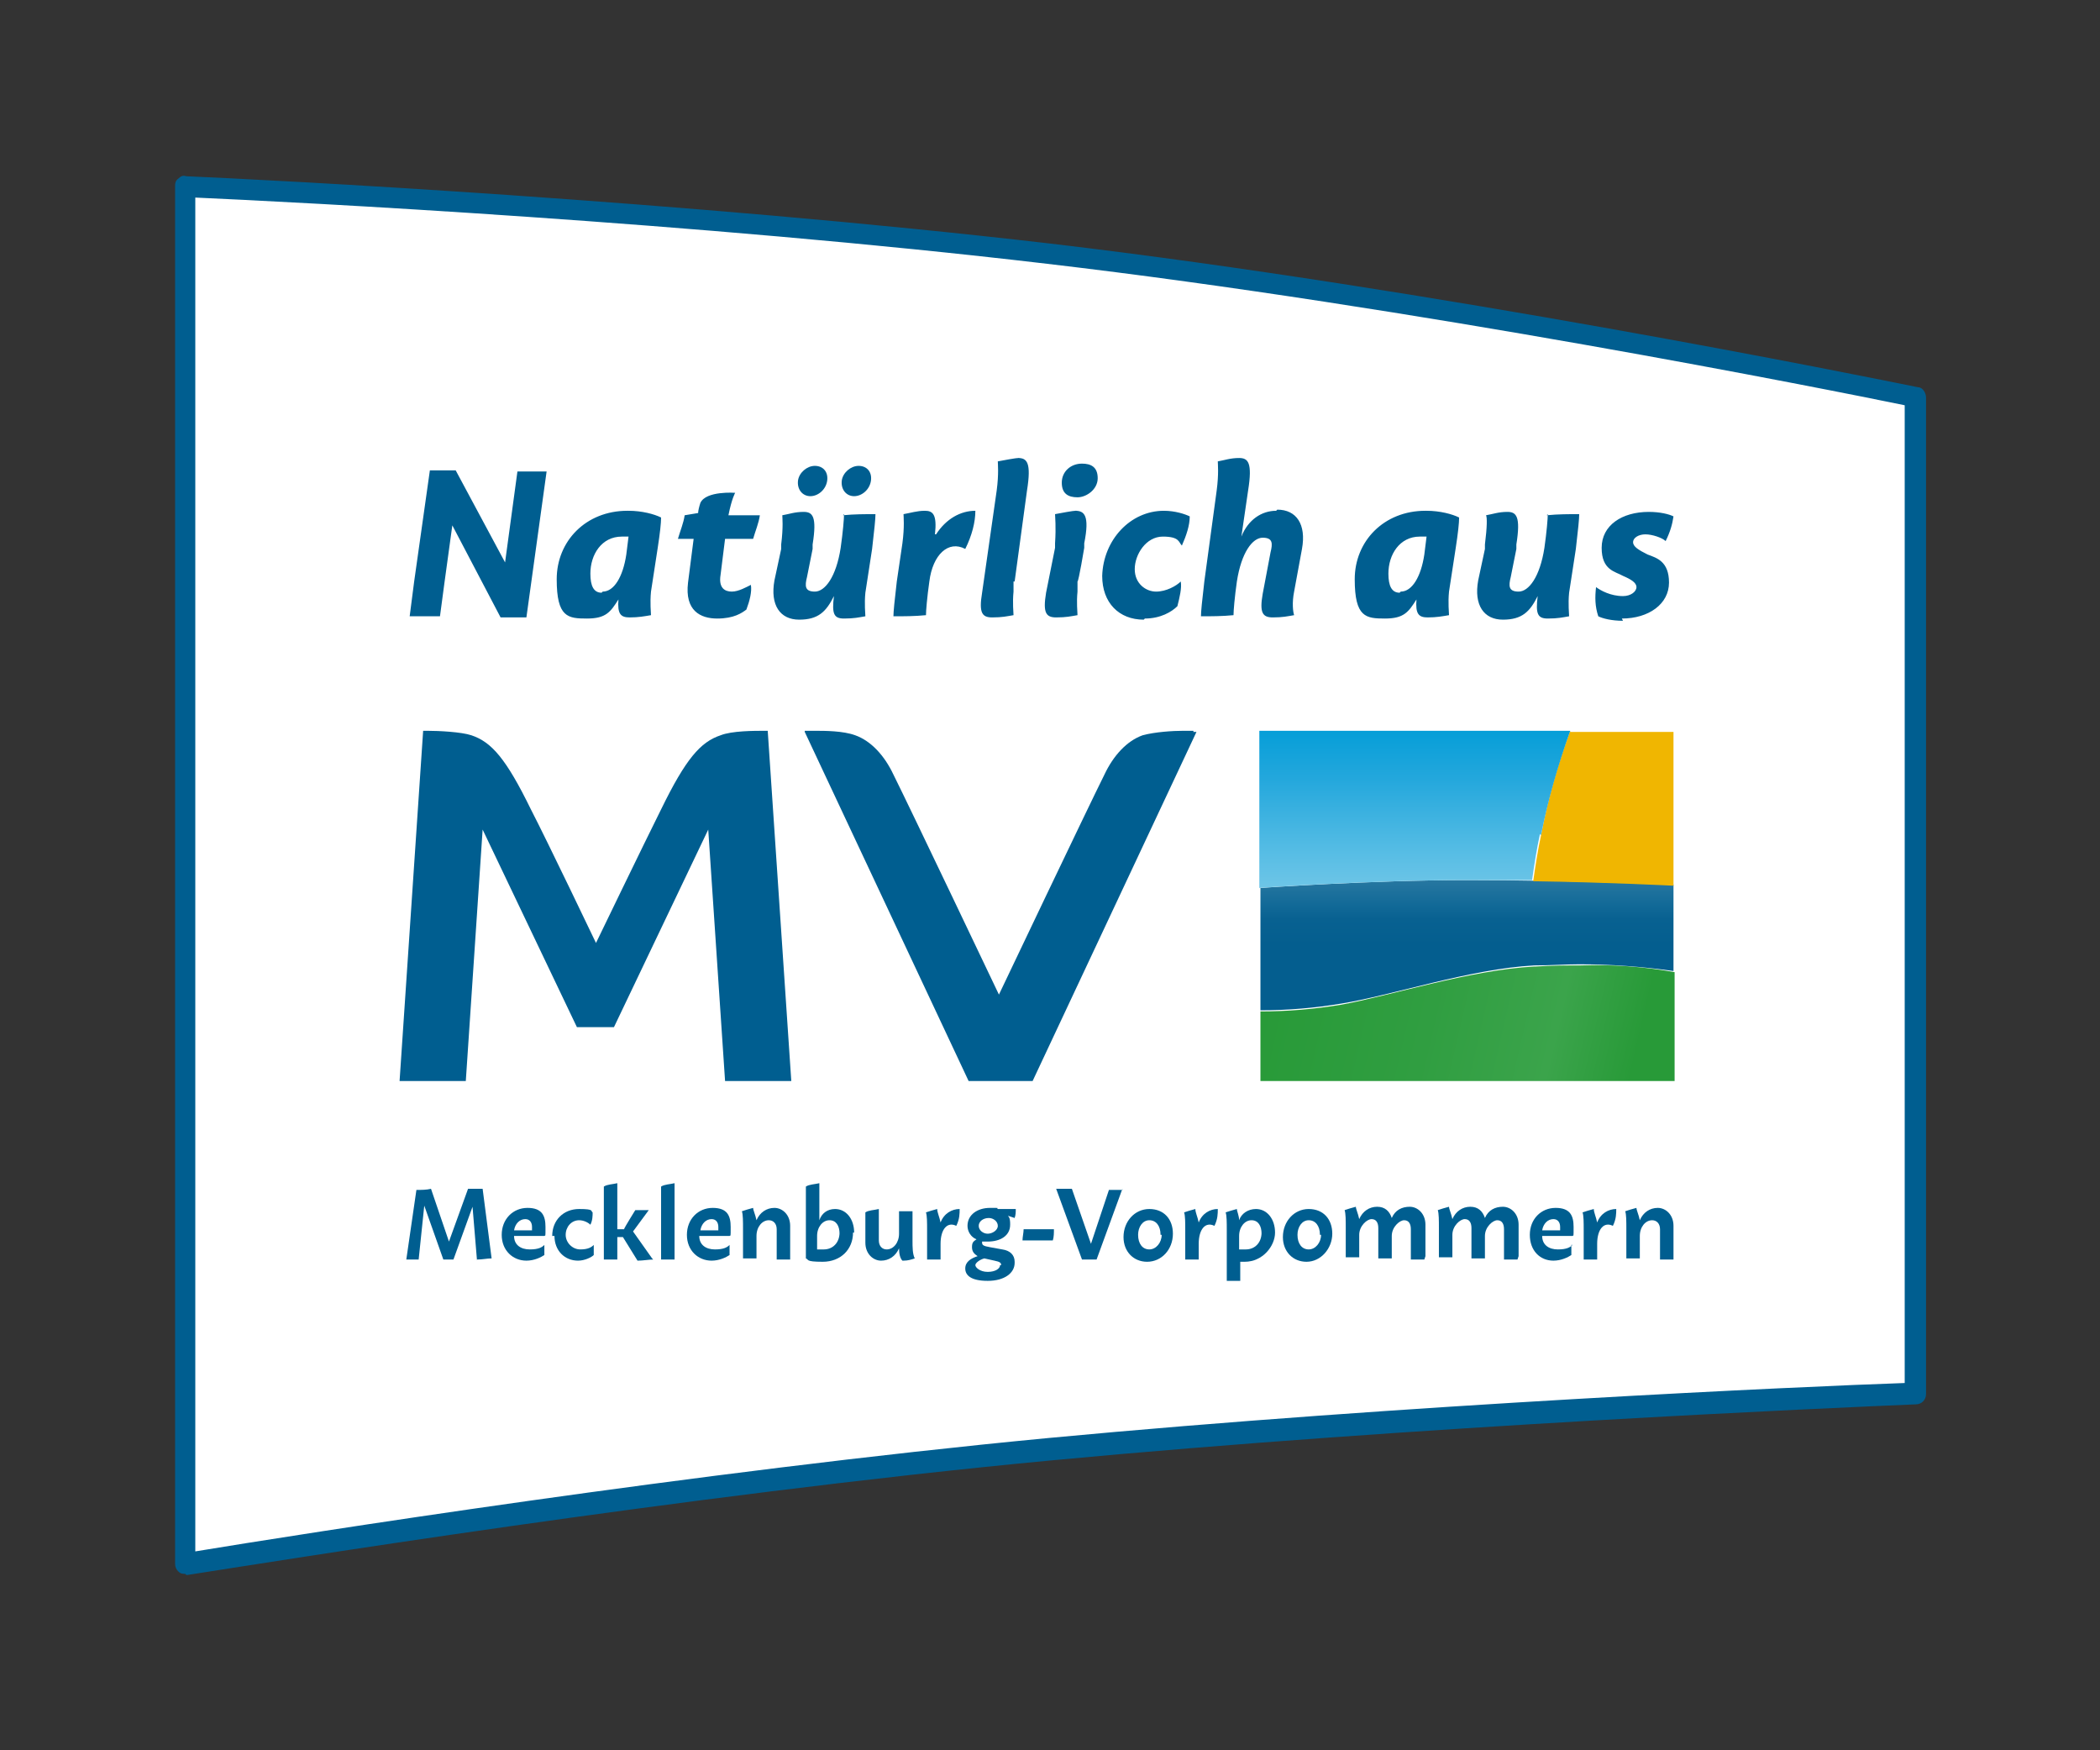 <?xml version="1.0" encoding="UTF-8"?>
<svg id="Regionalzeichen_Handel" xmlns="http://www.w3.org/2000/svg" xmlns:xlink="http://www.w3.org/1999/xlink" version="1.1" viewBox="0 0 187.1 155.9">
  <rect x="0" y="0" width="187.1" height="155.9" fill="#333333" stroke="none"/>
  <!-- Generator: Adobe Illustrator 29.3.1, SVG Export Plug-In . SVG Version: 2.1.0 Build 151)  -->
  <defs>
    <style>
      .st0 {
        fill: none;
      }

      .st1 {
        fill: url(#Unbenannter_Verlauf);
      }

      .st2 {
        fill: url(#Unbenannter_Verlauf_2);
      }

      .st3 {
        fill: url(#Unbenannter_Verlauf_3);
      }

      .st4 {
        fill: #f0b601;
      }

      .st5 {
        fill: #005e90;
      }

      .st6 {
        fill: #fff;
      }
    </style>
    <linearGradient id="Unbenannter_Verlauf" data-name="Unbenannter Verlauf" x1="112.9" y1="773.1" x2="149.2" y2="781.5" gradientTransform="translate(0 -685.8)" gradientUnits="userSpaceOnUse">
      <stop offset="0" stop-color="#289a38"/>
      <stop offset=".4" stop-color="#309e41"/>
      <stop offset=".7" stop-color="#3ba44b"/>
      <stop offset=".9" stop-color="#289a38"/>
    </linearGradient>
    <linearGradient id="Unbenannter_Verlauf_2" data-name="Unbenannter Verlauf 2" x1="130.7" y1="764.2" x2="130.7" y2="775.8" gradientTransform="translate(0 -685.8)" gradientUnits="userSpaceOnUse">
      <stop offset="0" stop-color="#2777a1"/>
      <stop offset="0" stop-color="#2777a1"/>
      <stop offset=".2" stop-color="#116997"/>
      <stop offset=".3" stop-color="#086191"/>
      <stop offset=".5" stop-color="#045e8f"/>
    </linearGradient>
    <linearGradient id="Unbenannter_Verlauf_3" data-name="Unbenannter Verlauf 3" x1="126.1" y1="764.9" x2="126.1" y2="750.9" gradientTransform="translate(0 -685.8)" gradientUnits="userSpaceOnUse">
      <stop offset="0" stop-color="#6ec5e7"/>
      <stop offset=".2" stop-color="#59bee5"/>
      <stop offset=".7" stop-color="#23a7dc"/>
      <stop offset="1" stop-color="#069ed8"/>
    </linearGradient>
  </defs>
  <rect class="st0" x="0" y="0" width="187.1" height="155.9"/>
  <g>
    <g>
      <path class="st6" d="M170.6,35.3c-5.6-1.2-43.5-8.8-77.2-12.8-32.9-3.8-70.5-5.7-76.9-6,0,40.9,0,81.8,0,122.7,6.7-1.1,44-7.2,76.9-10.3,33.2-3.1,71-4.7,77.2-5V35.3Z"/>
      <path class="st5" d="M16.5,140.2c-.2,0-.4,0-.6-.2-.2-.2-.3-.4-.3-.7V16.6c0-.2,0-.5.3-.7.2-.2.4-.3.7-.2,7.1.3,44.3,2.2,77,6,34,4,72.9,11.9,77.3,12.8.4,0,.7.5.7.9v88.8c0,.5-.4.9-.9.9-7.1.3-44.2,1.9-77.1,5-32.8,3.1-69.8,9.1-76.9,10.2,0,0,0,0-.1,0ZM17.4,17.5v120.7c9.1-1.5,44.5-7.1,76-10.1,31.8-3,67.5-4.6,76.3-4.9V36.1c-6.8-1.4-43.9-8.8-76.4-12.6-31.4-3.7-66.9-5.5-75.9-5.9Z"/>
    </g>
    <g>
      <path class="st5" d="M144.5,55.1c2.4,0,4.2-1.3,4.2-3.2s-1.1-2.2-1.9-2.5c-.8-.4-1.3-.7-1.3-1.1s.5-.7,1.1-.7,1.5.3,1.8.6c.4-.8.6-1.5.7-2.2-.4-.2-1.2-.4-2.2-.4-2.4,0-4.2,1.2-4.2,3.2s1.2,2.1,1.9,2.5c.7.3,1.2.6,1.2,1s-.5.8-1.2.8c-1.1,0-2-.5-2.4-.8-.1.9-.1,1.7.2,2.6.4.2,1.2.4,2.2.4M137.9,45.8c0,.4-.1,1.6-.3,3-.4,2.6-1.4,3.9-2.3,3.9s-.9-.5-.7-1.3l.5-2.5h0s0-.4,0-.4c.4-2.5,0-2.9-.8-2.9s-1.3.2-1.9.3c.1.2.1,1-.1,2.6v.4c0,0-.6,2.8-.6,2.8-.4,2.2.5,3.5,2.2,3.5s2.4-.7,3.1-2.1c-.2,1.6,0,2,.9,2s1.3-.1,1.9-.2c0-.2-.1-1.1,0-2.1l.6-3.9c.2-1.7.3-2.7.3-3.1-.9,0-1.9,0-2.9.1h0ZM124.7,52.8c-.7,0-1-.6-1-1.7,0-1.7,1-3.3,2.8-3.3s.4,0,.6,0l-.2,1.6c-.3,2-1.1,3.3-2.1,3.3M127,45.5c-3.7,0-6.3,2.7-6.3,6.1s1,3.5,2.7,3.5,2.1-.6,2.8-1.7c-.1,1.3.2,1.6,1,1.6s1.3-.1,1.9-.2c0-.2-.1-1.1,0-2.1l.6-3.9c.2-1.3.3-2.2.3-2.7-.6-.3-1.7-.6-2.9-.6M113.7,45.5c-1.3,0-2.5.8-3.1,2.3l.6-4.1c.4-2.5,0-2.9-.8-2.9s-1.3.2-1.9.3c0,.2.1,1.1-.1,2.6l-1.1,8.1c-.2,1.7-.3,2.7-.3,3.1.9,0,1.9,0,2.9-.1,0-.4.1-1.6.3-3,.4-2.6,1.4-3.9,2.3-3.9s.9.5.7,1.3l-.7,3.7c-.3,1.7,0,2.1.9,2.1s1.3-.1,1.9-.2c-.1-.3-.2-1.1,0-2.1l.7-3.8c.4-2.2-.5-3.5-2.2-3.5ZM102,55.1c1.4,0,2.4-.6,2.9-1.1.2-.8.4-1.6.3-2.2-.4.4-1.3.9-2.2.9s-1.9-.7-1.9-2,1-2.9,2.5-2.9,1.4.5,1.7.8c.4-.9.7-1.8.7-2.6-.4-.2-1.3-.5-2.3-.5-3,0-5.4,2.6-5.5,5.8,0,2.4,1.5,3.9,3.7,3.9M95.9,45.5c-.4,0-1.3.2-1.9.3,0,.2.1,1.1,0,2.6v.4c0,0-.6,3-.6,3l-.2,1c-.3,1.8,0,2.2.9,2.2s1.3-.1,1.9-.2c0-.3-.1-1.1,0-2.1v-.9c.1,0,.6-3,.6-3v-.4c.5-2.5,0-2.9-.8-2.9ZM96.4,41.3c-1,0-1.8.7-1.8,1.7s.6,1.3,1.4,1.3,1.8-.7,1.8-1.7-.6-1.3-1.4-1.3M90.8,40.8c-.4,0-1.3.2-1.9.3,0,.2.1,1.1-.1,2.6l-1.3,9.1c-.3,1.8,0,2.2.9,2.2s1.3-.1,1.9-.2c0-.2-.1-1.1,0-2.1v-.9c.1,0,.1,0,.1,0h0l1.1-8.1c.4-2.5,0-2.9-.8-2.9M83.3,47.6c.2-1.8-.2-2.1-.9-2.1s-1.3.2-1.9.3c0,.2.1,1.1-.1,2.6l-.5,3.4c-.2,1.7-.3,2.7-.3,3.1.9,0,1.9,0,2.9-.1,0-.4.1-1.6.3-3,.3-2.4,1.7-3.7,3.2-2.9.6-1.2.9-2.4.9-3.4-1.3,0-2.6.7-3.5,2.1M75.2,45.8c0,.4-.1,1.6-.3,3-.4,2.6-1.4,3.9-2.3,3.9s-.9-.5-.7-1.3l.5-2.5h0s0-.4,0-.4c.4-2.5,0-2.9-.8-2.9s-1.3.2-1.9.3c0,.2.1,1-.1,2.6v.4c0,0-.6,2.8-.6,2.8-.4,2.2.5,3.5,2.2,3.5s2.4-.7,3.1-2.1c-.2,1.6,0,2,.9,2s1.3-.1,1.9-.2c0-.2-.1-1.1,0-2.1l.6-3.9c.2-1.7.3-2.7.3-3.1-.9,0-1.9,0-2.9.1ZM76.1,44.2c.7,0,1.4-.6,1.5-1.4.1-.8-.4-1.3-1.1-1.3s-1.4.6-1.5,1.3c-.1.8.4,1.4,1.1,1.4M72.2,44.2c.7,0,1.4-.6,1.5-1.4.1-.8-.4-1.3-1.1-1.3s-1.4.6-1.5,1.3c-.1.8.4,1.4,1.1,1.4M64.6,48h2.5c.2-.7.5-1.4.6-2.1h-2.8c.3-1.5.6-2,.6-2,0,0-2.6-.2-3.1.9-.1.3-.2.7-.2.9l-1.2.2c-.1.7-.4,1.4-.6,2.1h1.4l-.5,3.9c-.3,2.5,1.1,3.2,2.6,3.2s2.2-.5,2.6-.8c.3-.8.5-1.6.4-2.2-.4.2-1.1.6-1.7.6s-1.2-.3-1-1.5l.4-3.2ZM53.6,52.8c-.7,0-1-.6-1-1.7,0-1.7,1-3.3,2.8-3.3s.4,0,.6,0l-.2,1.6c-.3,2-1.1,3.3-2.1,3.3M55.9,45.5c-3.7,0-6.3,2.7-6.3,6.1s1,3.5,2.7,3.5,2.1-.6,2.8-1.7c-.1,1.3.2,1.6,1,1.6s1.3-.1,1.9-.2c0-.2-.1-1.1,0-2.1l.6-3.9c.2-1.3.3-2.2.3-2.7-.6-.3-1.7-.6-2.9-.6M46.1,42l-1.1,8.1-4.4-8.2c-.5,0-1.3,0-2.3,0l-1.4,9.9h0l-.4,3.1c1,0,2,0,2.7,0l.4-3,.7-5.1,4.3,8.2h2.3c0,0,1.8-13,1.8-13-.4,0-1.2,0-2.7,0Z"/>
      <g>
        <path class="st5" d="M42.5,112.3l-.4-4.8-1.7,4.7c-.3,0-.6,0-.9,0l-1.7-4.8-.5,4.8c-.4,0-.7,0-1.1,0l.9-6.2c.4,0,.9,0,1.3-.1l1.6,4.7,1.7-4.7c.4,0,.9,0,1.3,0l.8,6.2c-.4,0-.8.1-1.3.1"/>
        <path class="st5" d="M48.5,110.9c0,.3,0,.6,0,.9-.3.2-.9.5-1.6.5-1.2,0-2.2-.9-2.2-2.3s1-2.4,2.3-2.4,1.6.7,1.6,1.7,0,.7-.1.8h-2.7c0,.8.6,1.2,1.4,1.2s1.1-.2,1.3-.4M45.8,109.6h1.6c0-.2,0-.3,0-.3,0-.4-.2-.7-.6-.7-.5,0-.9.4-1,1"/>
        <path class="st5" d="M49.2,110.1c0-1.4,1-2.4,2.4-2.4s1,.2,1.2.3c0,.3,0,.7-.2,1.1-.2-.2-.6-.4-1-.4-.7,0-1.2.6-1.2,1.3s.6,1.3,1.3,1.3,1-.2,1.2-.4c0,.3,0,.6,0,.9-.2.2-.8.5-1.4.5-1.2,0-2.1-.9-2.1-2.2"/>
        <path class="st5" d="M58.2,112.2c-.4,0-.9.1-1.4.1l-1.3-2.1h-.5v.6c0,.7,0,1.2,0,1.4-.4,0-.8,0-1.2,0,0-.2,0-.6,0-1.4v-5.1c.3-.2.8-.2,1.2-.3v4.1h.6c0-.1,1-1.7,1-1.7.4,0,.8,0,1.2,0l-1.4,1.9,1.7,2.4Z"/>
        <path class="st5" d="M60.1,112.2c-.4,0-.8,0-1.2,0,0-.1,0-.6,0-1.4v-5.1c.3-.2.8-.2,1.2-.3v5.4c0,.7,0,1.2,0,1.4"/>
        <path class="st5" d="M65,110.9c0,.3,0,.6,0,.9-.3.2-.9.5-1.6.5-1.2,0-2.2-.9-2.2-2.3s1-2.4,2.3-2.4,1.6.7,1.6,1.7,0,.7-.1.8h-2.7c0,.8.6,1.2,1.4,1.2s1.1-.2,1.3-.4M62.4,109.6h1.6c0-.2,0-.3,0-.3,0-.4-.2-.7-.6-.7-.5,0-.9.4-1,1"/>
        <path class="st5" d="M70.4,112.2c-.4,0-.8,0-1.2,0,0,0,0-.5,0-1.5v-1.2c0-.5-.3-.8-.7-.8-.6,0-1.1.6-1.1,1.4v.6c0,.7,0,1.2,0,1.4-.4,0-.8,0-1.2,0,0-.1,0-.6,0-1.4v-1.2c0-.7,0-1.3-.1-1.6.3-.1.6-.2,1-.3,0,.2.2.6.3,1.1.3-.7.9-1.1,1.6-1.1s1.4.6,1.4,1.6v1.4c0,.8,0,1.3,0,1.4"/>
        <path class="st5" d="M76,109.8c0,1.5-1.1,2.6-2.7,2.6s-1.2-.2-1.5-.3h0v-6.1s0-.3,0-.3c.3-.2.8-.2,1.2-.3v3.3c.2-.6.7-1,1.4-1,1,0,1.7.9,1.7,2.1M74.8,109.9c0-.7-.3-1.2-.9-1.2s-1.1.6-1.1,1.4h0s0,1.2,0,1.2c.2,0,.4,0,.6,0,.8,0,1.4-.6,1.4-1.5"/>
        <path class="st5" d="M80.4,112.3c-.2-.2-.3-.6-.3-1.1-.3.7-.9,1.1-1.6,1.1s-1.4-.6-1.4-1.6v-2.7c.3-.2.8-.2,1.2-.3v2.8c0,.5.3.8.7.8.6,0,1.1-.6,1.1-1.4v-.6c0-.7,0-1.2,0-1.4.4,0,.8,0,1.2,0,0,.1,0,.6,0,1.4v1.2c0,.6,0,1.2.2,1.6-.3.1-.6.2-1,.2"/>
        <path class="st5" d="M85.2,109.2c-.8-.4-1.4.3-1.4,1.6h0c0,.7,0,1.2,0,1.4-.4,0-.8,0-1.2,0,0-.1,0-.6,0-1.4v-1.2c0-.7,0-1.3-.1-1.6.3-.1.6-.2,1-.3,0,.3.2.7.3,1.2.3-.8,1-1.2,1.7-1.2,0,.4,0,.9-.3,1.5"/>
        <path class="st5" d="M90.4,112.5c0,.9-.9,1.6-2.4,1.6s-2-.5-2-1.1.5-.9,1.1-1.1c-.3-.2-.5-.4-.5-.8s.1-.5.4-.7c-.5-.2-.8-.7-.8-1.2,0-1,.9-1.6,2-1.6s.5,0,.7.1h1.6c0,.3,0,.5-.1.8l-.6-.2c.2.2.2.5.2.8,0,1-.9,1.5-2,1.5s-.3,0-.5,0c0,0,0,0,0,.1,0,.2.1.3.7.4l1.1.2c.7.1,1.1.5,1.1,1.1M89.2,112.7c0-.2-.1-.3-.6-.4l-.9-.2c-.4.1-.8.4-.8.6s.4.6,1.1.6c.7,0,1.1-.3,1.1-.6M87.2,109.2c0,.4.4.7.8.7s.9-.3.9-.7-.4-.7-.8-.7c-.5,0-.9.3-.9.7"/>
        <path class="st5" d="M93.8,110.5h-2.7c0-.3.1-.7.1-1h2.7c0,.3,0,.7-.1,1"/>
        <path class="st5" d="M100,105.9l-2.3,6.3h-1.3l-2.3-6.3c.5,0,.9,0,1.4,0l1.7,4.9,1.6-4.8h1.2Z"/>
        <path class="st5" d="M100.1,110.2c0-1.4,1-2.5,2.3-2.5s2.1.9,2.1,2.2c0,1.4-1,2.5-2.3,2.5-1.2,0-2.1-.9-2.1-2.2M103.4,110c0-.8-.4-1.3-1-1.3s-1,.6-1,1.3c0,.8.4,1.3,1,1.3s1.1-.6,1.1-1.3"/>
        <path class="st5" d="M108.2,109.2c-.8-.4-1.4.3-1.4,1.6h0c0,.7,0,1.2,0,1.4-.4,0-.8,0-1.2,0,0-.1,0-.6,0-1.4v-1.2c0-.7,0-1.3-.1-1.6.3-.1.6-.2,1-.3,0,.3.2.7.3,1.2.3-.8,1-1.2,1.7-1.2,0,.4,0,.9-.3,1.5"/>
        <path class="st5" d="M111.9,107.7c1,0,1.7.9,1.7,2.1s-1.1,2.6-2.7,2.6-.3,0-.4,0v.3c0,.8,0,1.3,0,1.4-.4,0-.8,0-1.2,0,0,0,0-.6,0-1.5v-3c0-.7,0-1.3-.1-1.6.3-.1.6-.2,1-.3,0,.2.2.6.2,1,.2-.6.8-1,1.5-1ZM112.4,109.9c0-.7-.3-1.2-.9-1.2s-1.1.6-1.1,1.4v1.2c.2,0,.4,0,.6,0,.8,0,1.4-.6,1.4-1.5"/>
        <path class="st5" d="M114.3,110.2c0-1.4,1-2.5,2.3-2.5s2.1.9,2.1,2.2-1,2.5-2.3,2.5c-1.2,0-2.1-.9-2.1-2.2M117.6,110c0-.8-.4-1.3-1-1.3s-1,.6-1,1.3c0,.8.4,1.3,1,1.3s1.1-.6,1.1-1.3"/>
        <path class="st5" d="M126.9,112.2c-.4,0-.8,0-1.2,0,0,0,0-.5,0-1.5v-1.2c0-.5-.2-.8-.6-.8s-1.1.6-1.1,1.4v.6c0,.8,0,1.2,0,1.4-.4,0-.8,0-1.2,0,0-.2,0-.6,0-1.5v-1.2c0-.5-.2-.8-.6-.8s-1.1.6-1.1,1.4v.6c0,.7,0,1.2,0,1.4-.4,0-.8,0-1.2,0,0-.1,0-.6,0-1.4v-1.2c0-.7,0-1.3-.1-1.6.3-.1.6-.2,1-.3,0,.2.2.6.3,1.1.3-.7.9-1.1,1.6-1.1s1.1.4,1.3,1c.3-.7.9-1,1.6-1s1.4.6,1.4,1.6v1.4c0,.8,0,1.3,0,1.4"/>
        <path class="st5" d="M135.2,112.2c-.4,0-.8,0-1.2,0,0,0,0-.5,0-1.5v-1.2c0-.5-.2-.8-.6-.8s-1.1.6-1.1,1.4v.6c0,.8,0,1.2,0,1.4-.4,0-.8,0-1.2,0,0-.2,0-.6,0-1.5v-1.2c0-.5-.2-.8-.6-.8s-1.1.6-1.1,1.4v.6c0,.7,0,1.2,0,1.4-.4,0-.8,0-1.2,0,0-.1,0-.6,0-1.4v-1.2c0-.7,0-1.3-.1-1.6.3-.1.6-.2,1-.3,0,.2.2.6.3,1.1.3-.7.9-1.1,1.6-1.1s1.1.4,1.3,1c.3-.7.9-1,1.6-1s1.4.6,1.4,1.6v1.4c0,.8,0,1.3,0,1.4"/>
        <path class="st5" d="M140,110.9c0,.3,0,.6,0,.9-.3.2-.9.5-1.6.5-1.2,0-2.1-.9-2.1-2.3s1-2.4,2.3-2.4,1.6.7,1.6,1.7,0,.7-.1.8h-2.7c0,.8.6,1.2,1.4,1.2s1.1-.2,1.3-.4M137.4,109.6h1.6c0-.2,0-.3,0-.3,0-.4-.2-.7-.6-.7-.5,0-.9.4-1,1"/>
        <path class="st5" d="M143.7,109.2c-.8-.4-1.4.3-1.4,1.6h0c0,.7,0,1.2,0,1.4-.4,0-.8,0-1.2,0,0-.1,0-.6,0-1.4v-1.2c0-.7,0-1.3-.1-1.6.3-.1.6-.2,1-.3,0,.3.2.7.3,1.2.3-.8,1-1.2,1.7-1.2,0,.4,0,.9-.3,1.5"/>
        <path class="st5" d="M149.1,112.2c-.4,0-.8,0-1.2,0,0,0,0-.5,0-1.5v-1.2c0-.5-.3-.8-.7-.8-.6,0-1.1.6-1.1,1.4v.6c0,.7,0,1.2,0,1.4-.4,0-.8,0-1.2,0,0-.1,0-.6,0-1.4v-1.2c0-.7,0-1.3-.1-1.6.3-.1.6-.2,1-.3,0,.2.2.6.3,1.1.3-.7.9-1.1,1.6-1.1s1.4.6,1.4,1.6v1.4c0,.8,0,1.3,0,1.4"/>
      </g>
      <g>
        <path class="st5" d="M106.6,65.2l-14.6,31.1h-5.7l-14.6-31.1c0,0,0-.1,0-.1h.9c.9,0,2.5,0,3.6.4,1.4.5,2.6,1.8,3.4,3.5,1.5,3,9.4,19.6,9.4,19.6,0,0,7.9-16.6,9.4-19.6.8-1.7,2-3,3.4-3.5,1.1-.3,2.7-.4,3.6-.4h.9c0,0,.1,0,0,.1"/>
        <path class="st5" d="M68.5,65.1h-.4c-.9,0-2.9,0-3.9.4-1.8.6-3.1,2.1-5.3,6.6-1.5,3-5.8,11.9-5.8,11.9,0,0-4.3-9-5.8-11.9-2.2-4.5-3.5-6-5.3-6.6-.9-.3-2.9-.4-3.9-.4h-.4l-2.1,31.2h5.9l1.5-22.4,8.4,17.6h3.3l8.4-17.6,1.5,22.4h5.9l-2.1-31.2Z"/>
        <g id="Bildzeichen">
          <path class="st1" d="M136.7,86.1c-5.7.3-12.8,2.6-17.2,3.4-2.4.4-4.8.6-7.2.6v6.2h36.9v-9.7c-2.8-.5-5.6-.7-8.4-.6-1.2,0-2.5,0-4,.1Z"/>
          <path class="st2" d="M130.7,78.4c-8.5,0-18.4.7-18.4.7v10.9c2.4,0,4.8-.2,7.2-.6,4.4-.7,11.5-3.1,17.2-3.4,1.4,0,2.8-.1,4-.1,2.8,0,5.6.2,8.4.6v-7.7s-9.6-.4-18.4-.4Z"/>
          <path class="st4" d="M139.9,65.1c-1.1,3-2,6.1-2.6,9.3-.3,1.4-.5,2.7-.7,4.1,6.7.1,12.5.4,12.5.4v-13.7h-9.2Z"/>
          <path class="st3" d="M137.3,74.4c.6-3.1,1.5-6.2,2.6-9.3h-27.7s0,14,0,14c0,0,9.9-.7,18.4-.7s4,0,5.9,0c.2-1.4.4-2.7.7-4.1Z"/>
        </g>
      </g>
    </g>
  </g>
</svg>